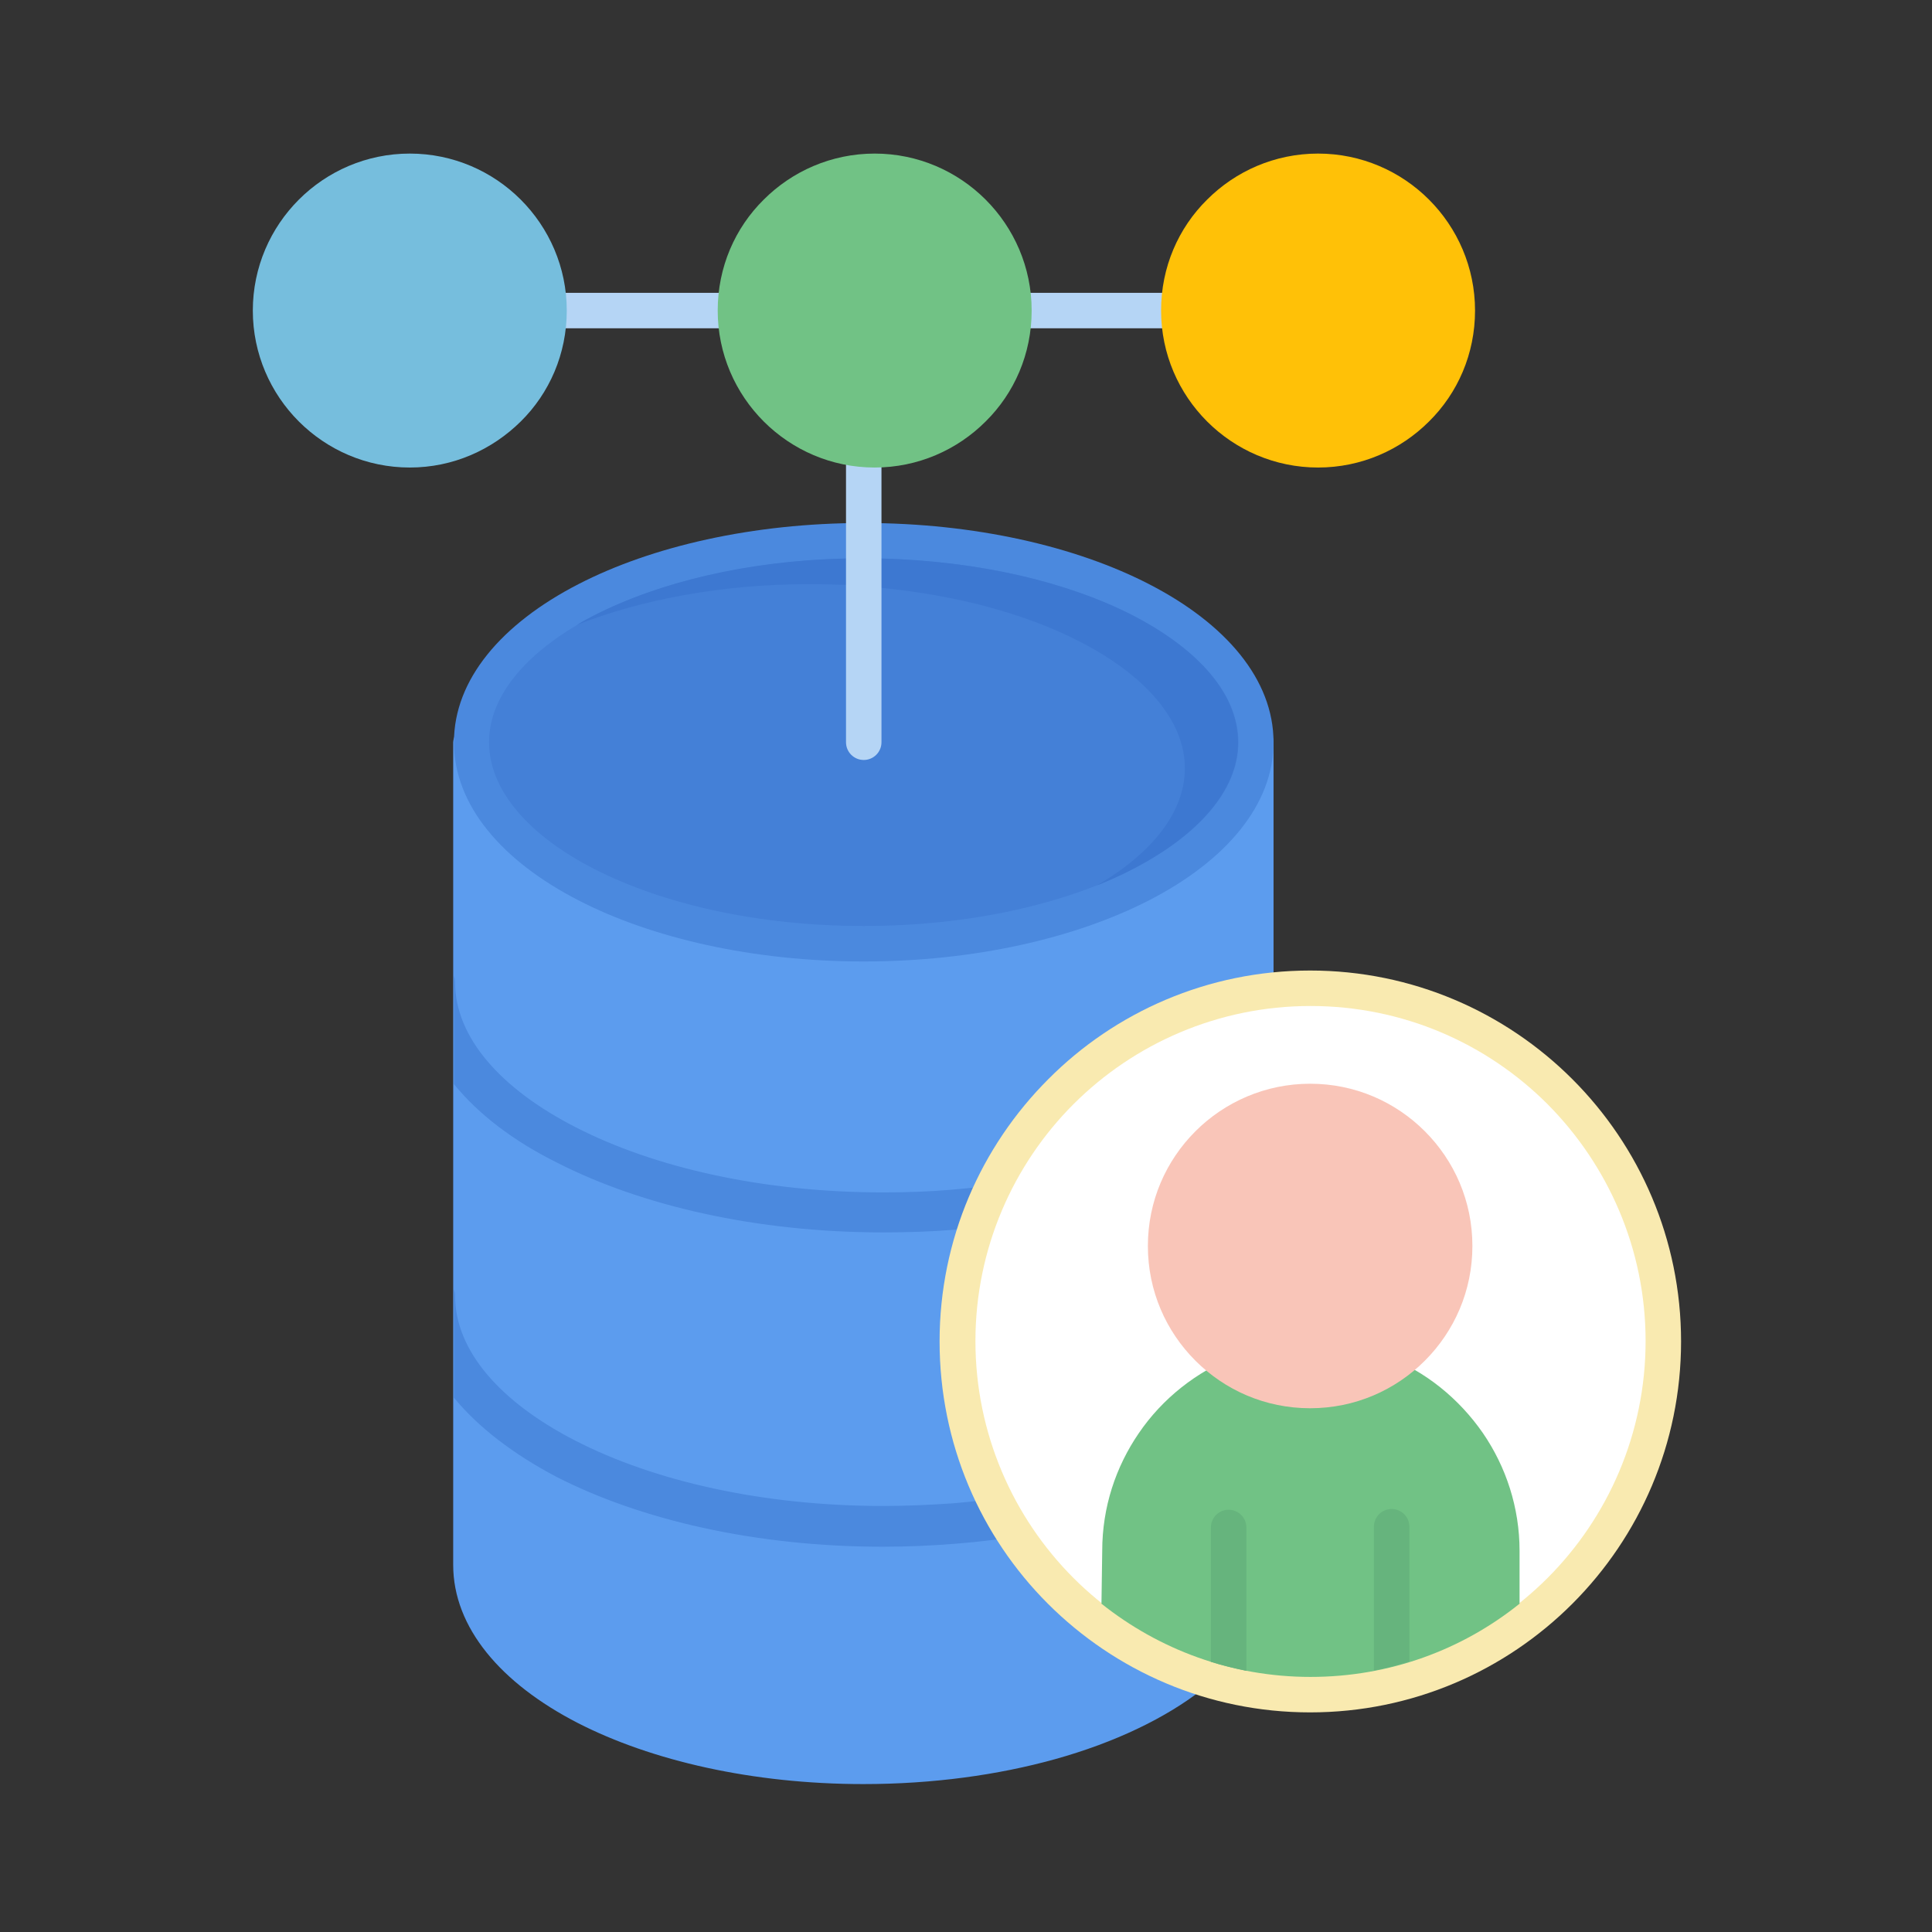 <svg xmlns="http://www.w3.org/2000/svg" id="Layer_1" viewBox="0 0 512 512"><rect x="0" y="0" width="512" height="512" fill="#333333" stroke="none"/><g><g clip-rule="evenodd" fill-rule="evenodd"><path d="m124.9 192h207.9c2.6 0 4.7 2.1 4.7 4.7v242c0 2.6-2.1 4.7-4.7 4.7-2.2 0-4.1-1.6-4.6-3.7l-7.6 3.3c.3 1.6-.3 3.4-1.7 4.5-9.9 7.8-23.5 14.3-39.3 18.7-15.1 4.2-32.4 6.6-50.8 6.6-29.4 0-56.2-6.2-75.7-16.2-20.4-10.5-33-25.3-33-41.9v-218c.2-2.6 2.2-4.7 4.8-4.7z" fill="#5c9cee"></path><g fill="#4b89de"><path d="m120.3 287.3v-28.7c.2.6.3 1.1.3 1.7 0 14.7 12.2 28.3 31.9 38.4 20.8 10.7 49.6 17.3 81.6 17.3 6.1 0 12.1-.2 17.9-.7 6-.5 11.8-1.2 17.4-2.1 2.9-.5 5.7 1.5 6.1 4.4.5 2.9-1.5 5.7-4.4 6.1-6 1-12.1 1.7-18.3 2.2-6.1.5-12.4.7-18.7.7-33.7 0-64.2-7.1-86.5-18.5-11.5-5.7-20.8-12.8-27.3-20.8z"></path><path d="m120.3 370.4v-28.7c.2.5.3 1.1.3 1.7 0 14.7 12.2 28.3 31.9 38.4 20.8 10.7 49.6 17.3 81.6 17.3 6.3 0 12.4-.3 18.4-.7 6.2-.5 12.1-1.3 17.8-2.2 2.9-.5 5.7 1.5 6.2 4.4s-1.5 5.7-4.4 6.2c-6.1 1-12.4 1.8-18.8 2.3-6.3.5-12.7.8-19.3.8-33.7 0-64.2-7.1-86.5-18.5-11.4-6-20.7-13.1-27.2-21z"></path></g><path d="m228.9 138.6c29.4 0 56.2 6.2 75.6 16.2 20.4 10.5 33 25.3 33 41.9s-12.6 31.4-33 41.9c-19.5 10-46.2 16.2-75.6 16.2s-56.2-6.2-75.6-16.2c-20.4-10.5-33-25.3-33-41.9s12.6-31.4 33-41.9c19.4-10 46.2-16.2 75.6-16.2z" fill="#4b89de"></path><path d="m145.4 87c-2.6 0-4.7-2.1-4.7-4.7s2.1-4.7 4.7-4.7h49.5c2.6 0 4.7 2.1 4.7 4.7s-2.1 4.7-4.7 4.7zm123.2 0c-2.6 0-4.7-2.1-4.7-4.7s2.1-4.7 4.7-4.7h43.8c2.6 0 4.7 2.1 4.7 4.7s-2.1 4.7-4.7 4.7z" fill="#b5d5f5"></path><path d="m108.6 40.7c11.5 0 21.9 4.7 29.4 12.2s12.2 17.9 12.2 29.4-4.6 21.9-12.2 29.4-17.9 12.2-29.4 12.2-21.9-4.7-29.4-12.2-12.2-17.9-12.2-29.4 4.7-21.9 12.2-29.4 17.9-12.2 29.4-12.2z" fill="#76bedd"></path><path d="m349.3 40.7c11.5 0 21.9 4.7 29.4 12.2s12.2 17.9 12.2 29.4-4.6 21.9-12.2 29.4c-7.5 7.5-17.9 12.2-29.4 12.2s-21.9-4.7-29.4-12.2-12.2-17.9-12.2-29.4 4.6-21.9 12.2-29.4c7.5-7.5 17.9-12.2 29.4-12.2z" fill="#ffc107"></path><path d="m347.2 257.2c27.1 0 51.7 11 69.5 28.8s28.8 42.4 28.8 69.5-11 51.7-28.8 69.5-42.4 28.8-69.5 28.8-51.7-11-69.5-28.8-28.7-42.4-28.7-69.5 11-51.7 28.8-69.5c17.7-17.8 42.3-28.8 69.4-28.8z" fill="#f9eab0"></path><path d="m300.3 163.1c-18.2-9.3-43.4-15.1-71.4-15.1s-53.2 5.8-71.4 15.1c-17.2 8.9-27.9 20.8-27.9 33.6s10.7 24.8 27.9 33.6c18.2 9.3 43.4 15.1 71.4 15.1s53.2-5.8 71.4-15.1c17.2-8.9 27.9-20.8 27.9-33.6s-10.7-24.7-27.9-33.6z" fill="#4480d7"></path><path d="m233.6 155.8c20.4 2 38.5 7 52.5 14.2 11.9 6.1 20.7 13.7 25 22.1 1.9 3.7 2.9 7.6 2.9 11.5 0 11.7-8.8 22.6-23.4 31.1 3.4-1.4 6.6-2.8 9.6-4.4 17.2-8.9 27.9-20.8 27.9-33.6 0-1.6-.2-3.1-.5-4.7-2.2-11-12.3-21.1-27.4-28.9-17.1-8.8-40.6-14.4-66.7-15.1-1.6 0-3.1-.1-4.7-.1s-3.1 0-4.7.1c-26.1.6-49.5 6.3-66.7 15.1-1.6.8-3.1 1.6-4.5 2.5 17-6.7 38.4-10.8 61.7-10.8 3.2 0 6.4.1 9.5.2 3.3.2 6.4.5 9.5.8z" fill="#3d78d1"></path><path d="m233.6 196.7c0 2.6-2.1 4.7-4.7 4.7s-4.7-2.1-4.7-4.7v-77.7c0-2.6 2.1-4.7 4.7-4.7s4.7 2.1 4.7 4.7z" fill="#b5d5f5"></path><path d="m231.8 40.7c11.5 0 21.9 4.7 29.4 12.2s12.2 17.9 12.2 29.4-4.6 21.9-12.2 29.4c-7.5 7.5-17.9 12.2-29.4 12.2s-21.9-4.7-29.4-12.2-12.2-17.9-12.2-29.4 4.6-21.9 12.2-29.4c7.5-7.5 17.9-12.2 29.4-12.2z" fill="#71c285"></path></g><path d="m410.1 292.6c-16.1-16.1-38.3-26-62.8-26s-46.8 10-62.8 26-26 38.3-26 62.8 10 46.8 26 62.8 38.3 26 62.8 26 46.8-10 62.8-26 26-38.3 26-62.8-10-46.7-26-62.8z" fill="#fff"></path><path clip-rule="evenodd" d="m291.9 425c15.2 12.1 34.4 19.4 55.4 19.4s40.2-7.2 55.4-19.4v-14c0-11.5-3.6-22.3-9.7-31.2-6.3-9.1-15.2-16.4-25.7-20.4-2.4-.9-5.1.3-6 2.7 0 .1-.1.2-.1.3h-27.6c0-.1-.1-.2-.1-.3-.9-2.4-3.6-3.6-6-2.7-10.5 4.1-19.5 11.3-25.7 20.4-6.1 8.9-9.7 19.6-9.7 31.2z" fill="#71c285" fill-rule="evenodd"></path><g clip-rule="evenodd" fill="#66b47d" fill-rule="evenodd"><path d="m320.9 440.4c3.1 1 6.2 1.7 9.4 2.4v-38c0-2.6-2.1-4.7-4.7-4.7s-4.7 2.1-4.7 4.7z"></path><path d="m364.1 442.7c3.2-.6 6.3-1.4 9.4-2.4v-35.7c0-2.6-2.1-4.7-4.7-4.7s-4.7 2.1-4.7 4.7z"></path></g><path d="m347.2 287.2c11.9 0 22.6 4.8 30.4 12.6s12.6 18.5 12.6 30.4-4.8 22.6-12.6 30.4-18.5 12.6-30.4 12.6-22.6-4.8-30.4-12.6-12.6-18.5-12.6-30.4 4.8-22.6 12.6-30.4 18.6-12.6 30.4-12.6z" fill="#f9c5b8"></path></g></svg>